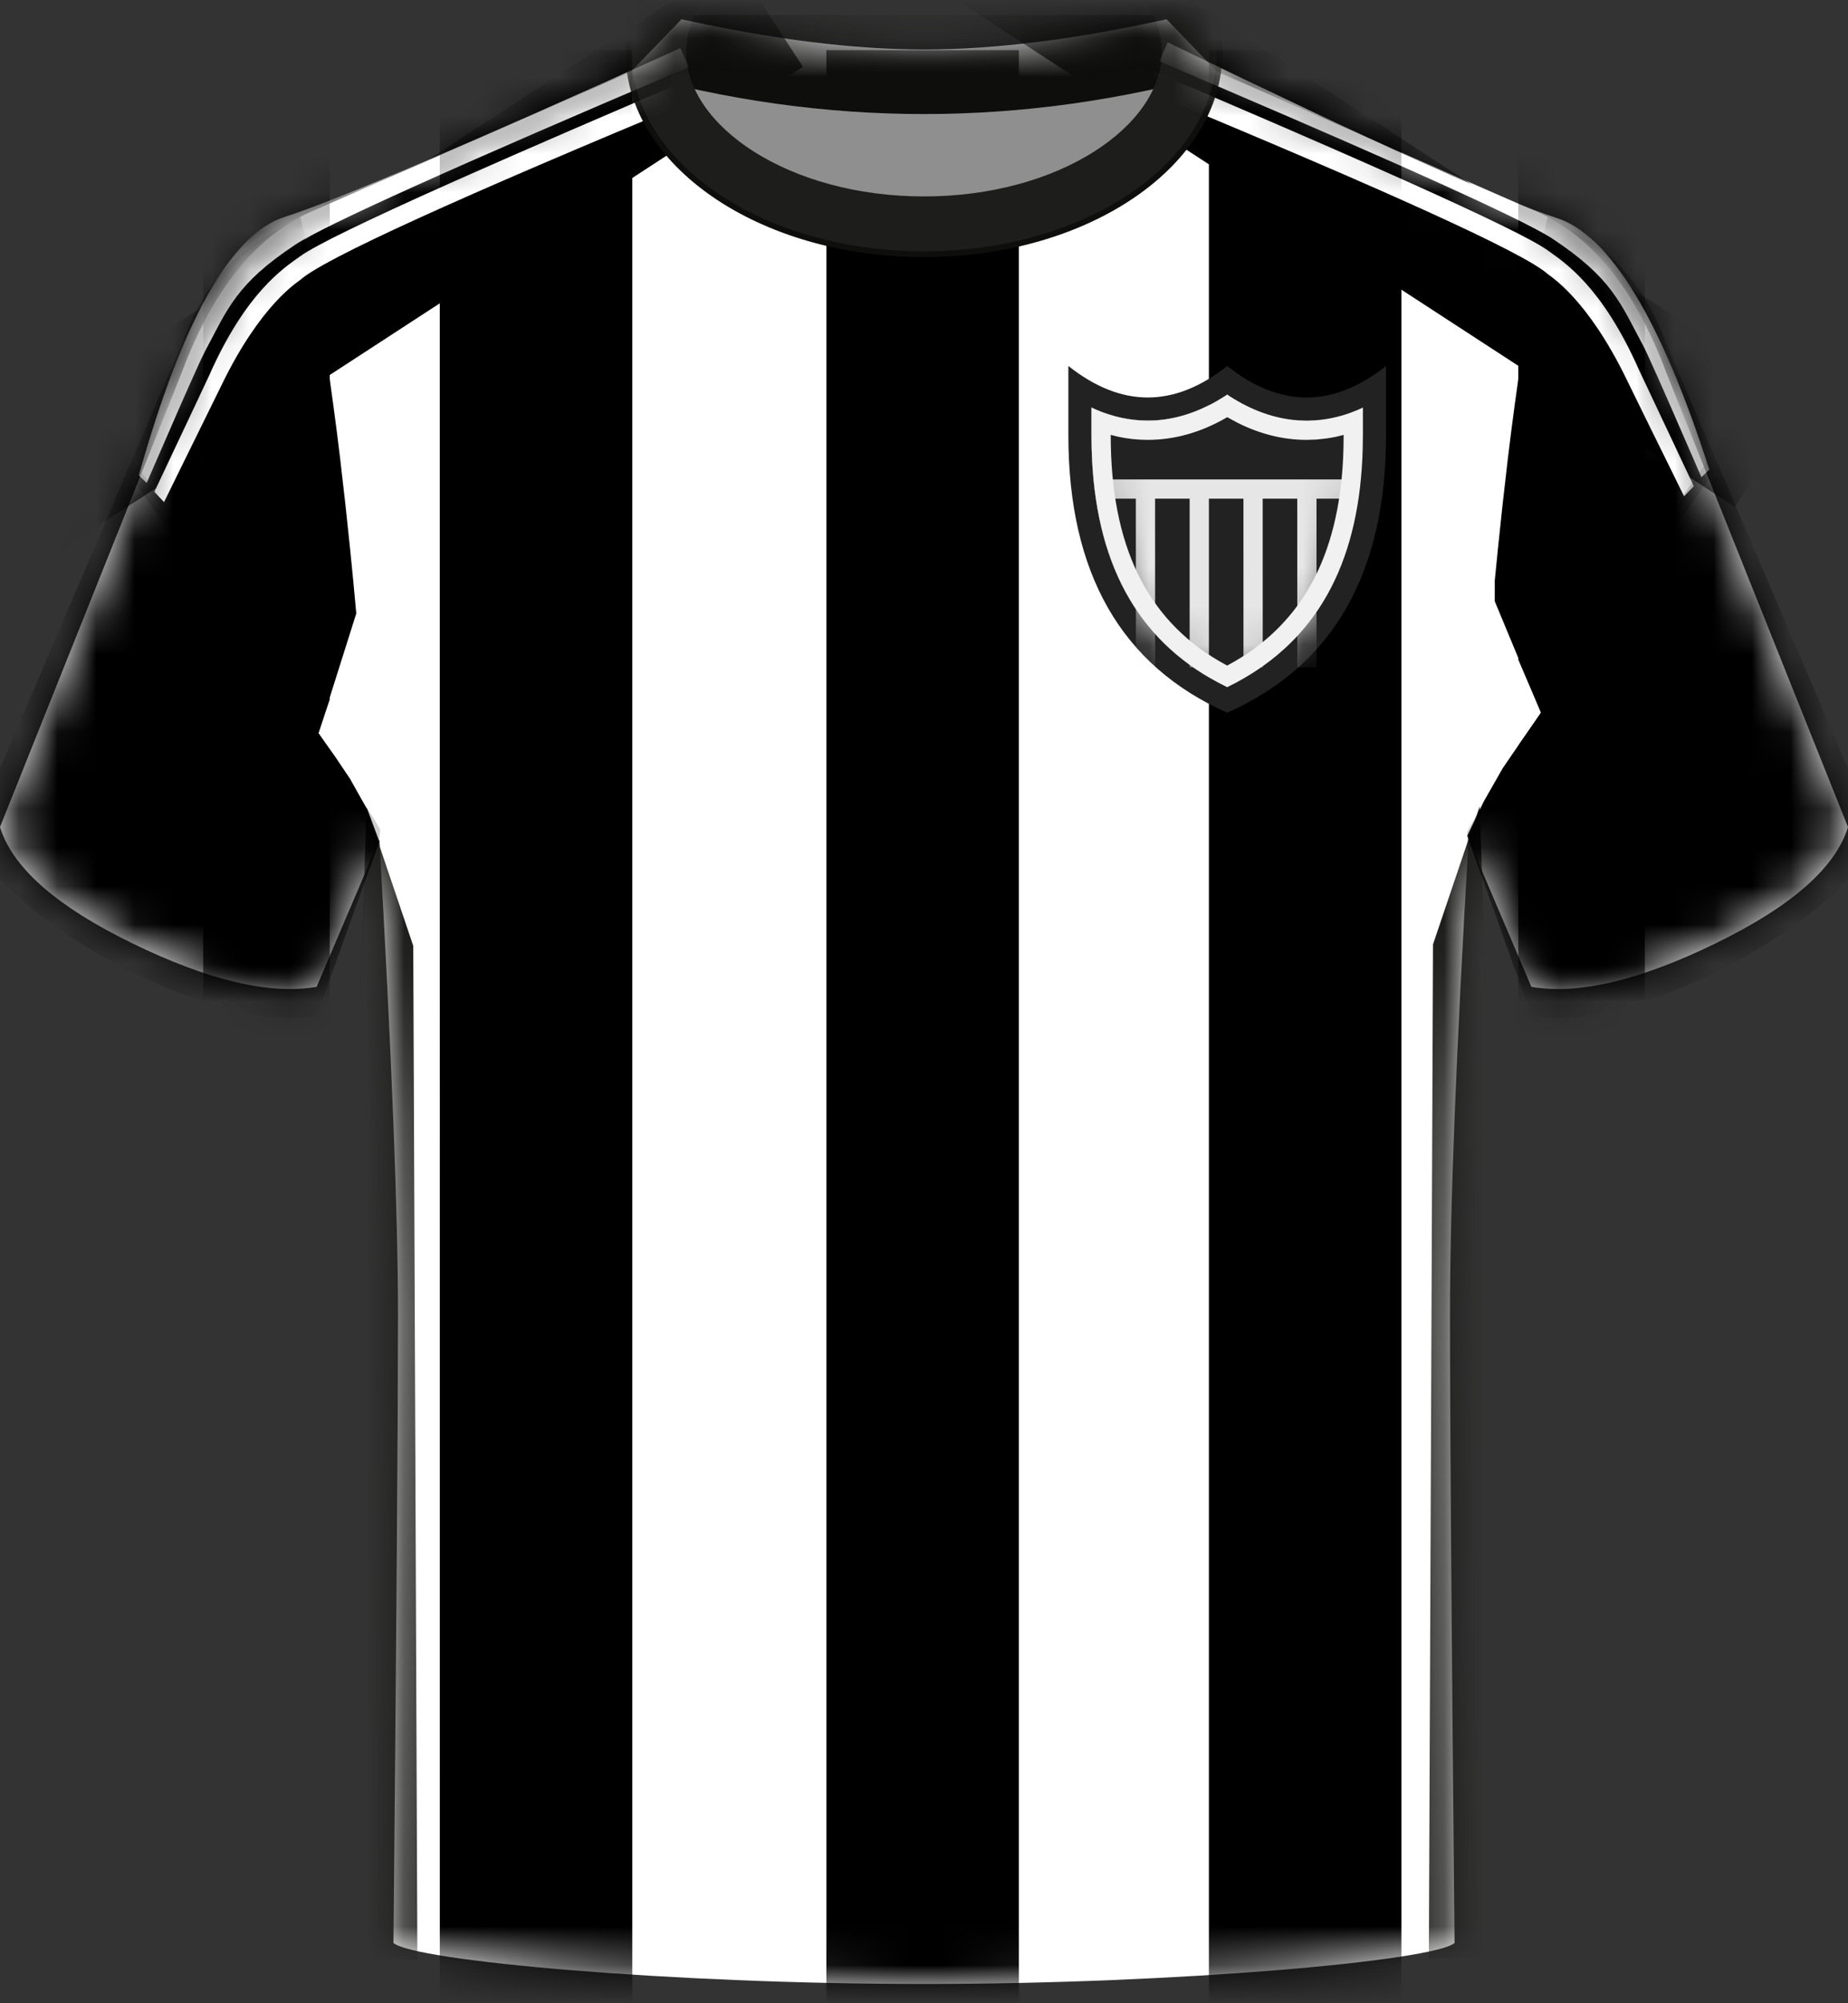 <svg xmlns="http://www.w3.org/2000/svg" xmlns:xlink="http://www.w3.org/1999/xlink" width="48" height="52" viewBox="0 0 48 52"><rect x="0" y="0" width="48" height="52" fill="#333333" stroke="none"/><defs><path id="a" d="M10.22,49.935 C10.299,41.609 10.338,36.169 10.338,33.616 C10.338,31.062 10.177,26.954 9.854,21.291 L8.224,25.116 C7.011,25.326 5.418,24.951 3.446,23.991 C1.527,23.058 0.387,22.079 0.028,21.054 L0,20.969 L4.725,9.16 C5.534,7.006 6.661,5.614 8.106,4.984 L16.384,1.363 L17.701,0 C20.054,0.522 22.154,0.783 24.001,0.784 C25.838,0.785 27.938,0.524 30.299,0 L31.614,1.363 L39.776,4.935 C41.278,5.539 42.445,6.948 43.275,9.16 L48,20.969 C47.675,22.024 46.527,23.032 44.554,23.991 C42.582,24.951 40.989,25.326 39.776,25.116 L38.146,21.291 C37.823,26.758 37.662,30.866 37.662,33.616 C37.662,36.366 37.701,41.805 37.781,49.935 C37.246,50.399 30.623,51 24.001,51 C17.378,51 10.755,50.399 10.22,49.935 Z"/><path id="c" d="M5.164,3.279 L10.639,16.062 C10.314,17.118 8.416,18.65 6.443,19.61 C4.47,20.57 2.878,20.945 1.665,20.735 L0,16.062 L0.427,15.176 L0.922,14.308 L1.363,13.664 L1.916,12.869 L0.714,9.977 L0.714,9.441 L0.796,8.615 L0.922,7.424 L1.052,6.291 L1.141,5.569 L1.233,4.872 L1.326,4.202 L1.421,3.557 L1.518,2.938 L1.618,2.346 L1.719,1.779 L1.822,1.238 C1.839,1.15 1.857,1.063 1.874,0.978 L1.98,0.476 L2.088,0 C3.388,0.686 4.413,1.279 5.164,3.279 Z"/><path id="d" d="M5.128,3.279 L10.604,16.062 C10.279,17.118 8.38,18.65 6.408,19.61 C4.435,20.57 2.842,20.945 1.63,20.735 L0,16.214 L0.304,15.401 L0.761,14.587 L1.154,14.002 L1.583,13.402 L0.6,10.293 L0.679,9.441 L0.761,8.615 L0.887,7.424 L1.017,6.291 L1.106,5.569 L1.198,4.872 L1.291,4.202 L1.386,3.557 L1.483,2.938 L1.583,2.346 L1.684,1.779 L1.787,1.238 C1.804,1.15 1.822,1.063 1.839,0.978 L1.945,0.476 L2.053,0 C3.353,0.686 4.378,1.279 5.128,3.279 Z"/><path id="e" d="M3.525,0 L3.466,0.042 C2.813,0.463 2.144,0.679 1.462,0.679 C1.008,0.679 0.559,0.583 0.117,0.394 L0,0.339 L0,1.062 C0,4.199 1.092,6.308 3.297,7.483 L3.525,7.599 L3.753,7.483 C5.882,6.348 6.973,4.343 7.046,1.383 L7.05,1.062 L7.05,0.339 L6.933,0.394 C6.564,0.551 6.191,0.644 5.814,0.671 L5.588,0.679 C4.906,0.679 4.237,0.463 3.584,0.042 L3.525,0 Z"/></defs><g fill="none" fill-rule="evenodd" transform="translate(0 .5)"><mask id="b" fill="#fff"><use xlink:href="#a"/></mask><use xlink:href="#a" fill="#FFF"/><g mask="url(#b)"><g transform="translate(5.278 .674)"><path fill="#000" d="M6.145,0.128 L11.145,0.128 L11.145,50.826 L6.145,50.826 L6.145,0.128 Z M0,0 L3.287,0 L3.287,16.981 L2.993,17.859 L3.287,18.289 L3.287,50.698 L0,50.698 L0,0 Z M26.122,0.128 L31.122,0.128 L31.122,50.826 L26.122,50.826 L26.122,0.128 Z M16.186,0.128 L21.186,0.128 L21.186,50.826 L16.186,50.826 L16.186,0.128 Z M34.158,0 L37.445,0 L37.445,50.698 L34.158,50.698 L34.158,18.183 L34.749,17.326 L34.158,15.948 L34.158,0 Z"/><path fill="#1D1D1B" d="M4.244,19.794 L5.456,23.378 L5.563,49.704 L3.202,49.622 L4.131,23.04 L4.244,19.794 Z M33.155,19.756 L31.943,23.34 L31.835,49.667 L34.196,49.584 L33.268,23.002 L33.155,19.756 Z"/></g></g><g mask="url(#b)"><g transform="translate(-.75 5.131)"><use xlink:href="#c" fill="#000" transform="translate(38.861)"/><use xlink:href="#d" fill="#000" transform="matrix(-1 0 0 1 10.604 0)"/></g></g><g mask="url(#b)"><g transform="translate(-2.004 -3.8)"><polygon fill="#000" points="9.78 -2.052 13.067 -2.052 13.091 23.069 9.804 23.069" transform="rotate(57 11.436 10.509)"/><polygon fill="#000" points="35.78 -4.331 39.067 -4.331 39.091 20.79 35.804 20.79" transform="scale(-1 1) rotate(57 0 -60.719)"/><path fill="#FFF" d="M47.866,8.54 L47.866,9.079 C41.002,8.899 37.183,8.932 36.41,9.179 C36.314,9.21 35.217,9.336 33.438,10.83 C33,11.198 32.128,11.925 30.821,13.01 L30.697,12.668 C32.328,11.264 33.172,10.536 33.231,10.484 C34.986,8.9 36.118,8.729 36.66,8.618 C37.109,8.526 38.461,8.477 40.717,8.471 L41.568,8.471 C43.25,8.474 45.349,8.497 47.866,8.54 Z M47.866,7.701 L47.866,8.24 C45.173,8.194 42.956,8.17 41.216,8.167 L40.654,8.167 C38.475,8.17 37.144,8.212 36.66,8.293 C34.833,8.597 34.367,9.106 33.388,9.866 C33.352,9.894 33.294,9.942 33.215,10.011 L33.08,10.129 C32.65,10.508 31.827,11.257 30.611,12.375 L30.505,12.11 C33.244,9.05 35.338,7.599 36.787,7.756 C38.237,7.913 41.93,7.895 47.866,7.701 Z" transform="scale(-1 1) rotate(-24 0 194.708)"/><path fill="#FFF" d="M21.467,8.697 L21.467,9.236 C14.603,9.056 10.785,9.09 10.011,9.337 C9.916,9.367 8.818,9.493 7.04,10.988 C6.601,11.356 5.729,12.082 4.423,13.168 L4.299,12.825 C5.929,11.422 6.774,10.694 6.832,10.641 C8.587,9.058 9.72,8.886 10.261,8.775 C10.728,8.68 12.172,8.631 14.593,8.628 L15.169,8.629 C16.851,8.632 18.95,8.655 21.467,8.697 Z M10.291,7.68 C11.741,7.837 15.466,7.897 21.467,7.859 L21.467,8.397 C14.883,8.285 11.148,8.303 10.261,8.45 C8.434,8.754 7.968,9.264 6.989,10.024 C6.953,10.052 6.896,10.1 6.816,10.169 L6.681,10.287 C6.251,10.666 5.428,11.414 4.212,12.532 L4.106,12.268 C6.78,9.052 8.842,7.522 10.291,7.68 Z" transform="rotate(-24 12.787 10.418)"/></g></g><g fill="#000" fill-opacity=".2" fill-rule="nonzero" mask="url(#b)"><g transform="translate(-.832 5.415)"><path d="M38.943,1.49 L39.167,1.29 L39.479,1.644 L39.801,2.022 C39.856,2.086 39.911,2.152 39.966,2.219 L40.304,2.632 L40.652,3.069 C40.711,3.144 40.77,3.22 40.83,3.297 L41.194,3.769 L41.568,4.265 L41.953,4.785 L42.347,5.328 L42.753,5.895 L43.38,6.791 L43.811,7.417 L44.253,8.067 L44.704,8.741 L45.402,9.795 L45.879,10.528 L46.615,11.672 L47.119,12.464 L47.894,13.697 L48.964,15.423 L49.099,15.673 L49.099,16.19 L48.72,15.599 L47.931,14.324 L46.915,12.702 L46.178,11.546 L45.465,10.441 L44.773,9.386 L44.325,8.712 L43.671,7.743 L43.247,7.126 L42.63,6.242 L42.232,5.682 L41.843,5.144 L41.465,4.629 L41.096,4.136 L40.737,3.666 L40.389,3.22 L40.05,2.795 L39.721,2.394 L39.402,2.015 L39.094,1.659 L38.943,1.49 Z" transform="matrix(-1 0 0 1 88.042 0)"/><path d="M4.548,-0.571 L4.603,-0.345 L4.711,0.127 L4.818,0.625 L4.922,1.149 L5.024,1.698 L5.125,2.273 L5.223,2.874 L5.367,3.823 L5.507,4.831 L5.597,5.535 L5.686,6.264 L5.815,7.407 L5.94,8.608 L6.02,9.44 L6.099,10.299 L6.214,11.635 L6.324,13.029 L6.395,13.991 L6.497,15.482 L6.596,17.031 L6.6,17.289 L6.456,17.502 L6.332,17.596 L6.233,16.044 L6.134,14.566 L6.031,13.143 L5.924,11.777 L5.813,10.466 L5.697,9.21 L5.618,8.404 L5.537,7.623 L5.453,6.867 L5.325,5.779 L5.237,5.084 L5.148,4.414 L5.056,3.769 L4.963,3.149 L4.867,2.554 L4.77,1.983 L4.671,1.437 L4.571,0.916 L4.468,0.419 L4.363,-0.052 C4.346,-0.129 4.328,-0.204 4.31,-0.279 L4.257,-0.499 L4.548,-0.571 Z" transform="rotate(-29 5.428 8.513)"/></g></g><g mask="url(#b)"><g transform="translate(27.75 9)"><path fill="#222" fill-rule="nonzero" d="M8.25,0 L8.25,1.801 C8.25,5.379 6.875,7.779 4.125,9 C1.375,7.779 0,5.379 0,1.801 L0,0 C0.688,0.545 1.375,0.818 2.062,0.818 C2.75,0.818 3.438,0.545 4.125,0 C4.812,0.545 5.5,0.818 6.188,0.818 C6.875,0.818 7.562,0.545 8.25,0 Z M4.125,0.739 L4.066,0.781 C3.413,1.202 2.744,1.418 2.062,1.418 C1.608,1.418 1.159,1.322 0.717,1.133 L0.6,1.078 L0.6,1.801 C0.6,4.938 1.692,7.047 3.897,8.222 L4.125,8.338 L4.353,8.222 C6.482,7.087 7.573,5.082 7.646,2.122 L7.65,1.801 L7.65,1.078 L7.533,1.133 C7.164,1.29 6.791,1.383 6.414,1.41 L6.188,1.418 C5.506,1.418 4.837,1.202 4.184,0.781 L4.125,0.739 Z"/><g transform="translate(.6 .739)"><mask id="f" fill="#fff"><use xlink:href="#e"/></mask><use xlink:href="#e" fill="#222" fill-rule="nonzero"/><path fill="#E6E6E6" d="M6.524,2.206 L6.524,2.706 L5.845,2.706 L5.846,7.085 L5.346,7.085 L5.345,2.706 L4.447,2.706 L4.448,7.085 L3.948,7.085 L3.947,2.706 L3.05,2.706 L3.05,7.085 L2.55,7.085 L2.55,2.706 L1.652,2.706 L1.653,7.085 L1.153,7.085 L1.152,2.706 L0.474,2.706 L0.474,2.206 L6.524,2.206 Z" mask="url(#f)"/></g><path fill="#F1F1F1" fill-rule="nonzero" d="M4.125,0.739 L4.184,0.781 C4.764,1.155 5.358,1.367 5.961,1.41 L6.188,1.418 L6.414,1.41 C6.716,1.389 7.015,1.325 7.311,1.22 L7.533,1.133 L7.65,1.078 L7.65,1.801 L7.646,2.122 C7.576,4.976 6.558,6.943 4.577,8.097 L4.353,8.222 L4.125,8.338 L3.897,8.222 C1.768,7.087 0.677,5.082 0.604,2.122 L0.6,1.801 L0.6,1.078 L0.717,1.133 C1.159,1.322 1.608,1.418 2.062,1.418 C2.668,1.418 3.264,1.247 3.848,0.913 L4.066,0.781 L4.125,0.739 Z M4.125,1.329 L4.091,1.35 C3.433,1.726 2.754,1.918 2.062,1.918 C1.802,1.918 1.543,1.891 1.284,1.835 L1.1,1.789 L1.1,1.801 C1.1,4.651 2.028,6.556 3.91,7.657 L4.124,7.777 L4.332,7.661 C6.084,6.637 7.008,4.927 7.135,2.42 L7.146,2.116 L7.15,1.789 L6.962,1.836 C6.875,1.854 6.787,1.87 6.699,1.882 L6.432,1.91 L6.188,1.918 C5.583,1.918 4.987,1.771 4.399,1.477 L4.125,1.329 Z"/></g></g><g mask="url(#b)"><g transform="translate(16.247 -4.476)"><path fill="#8F8F8F" d="M1.003,5.976 L14.503,5.976 C13.528,8.699 11.278,10.061 7.753,10.061 C4.228,10.061 1.978,8.699 1.003,5.976 Z"/><path fill="#A2A2A2" d="M0.05,4.357 L15.455,4.357 L15.455,5.857 C12.888,6.577 10.32,6.937 7.753,6.937 C5.185,6.937 2.617,6.577 0.05,5.857 L0.05,4.357 Z"/><path fill="#0E0E0D" d="M0.05,4.357 L15.455,4.357 L15.455,5.857 C12.888,6.577 10.32,6.937 7.753,6.937 C5.185,6.937 2.617,6.577 0.05,5.857 L0.05,4.357 Z"/><path fill="#1D1D1B" fill-rule="nonzero" d="M7.753,0.075 C11.993,0.075 15.43,2.426 15.43,5.325 C15.43,8.224 11.993,10.575 7.753,10.575 C3.512,10.575 0.075,8.224 0.075,5.325 C0.075,2.426 3.512,0.075 7.753,0.075 Z M7.753,1.575 C4.246,1.575 1.575,3.402 1.575,5.325 C1.575,7.248 4.246,9.075 7.753,9.075 C11.259,9.075 13.93,7.248 13.93,5.325 C13.93,3.402 11.259,1.575 7.753,1.575 Z"/><path fill="#0E0E0D" fill-rule="nonzero" d="M7.753,0 C3.476,0 0,2.377 0,5.325 C0,8.273 3.476,10.65 7.753,10.65 C12.03,10.65 15.505,8.273 15.505,5.325 C15.505,2.377 12.03,0 7.753,0 Z M7.753,0.15 C11.956,0.15 15.355,2.474 15.355,5.325 C15.355,8.176 11.956,10.5 7.753,10.5 C3.549,10.5 0.15,8.176 0.15,5.325 C0.15,2.474 3.549,0.15 7.753,0.15 Z"/></g></g></g></svg>
